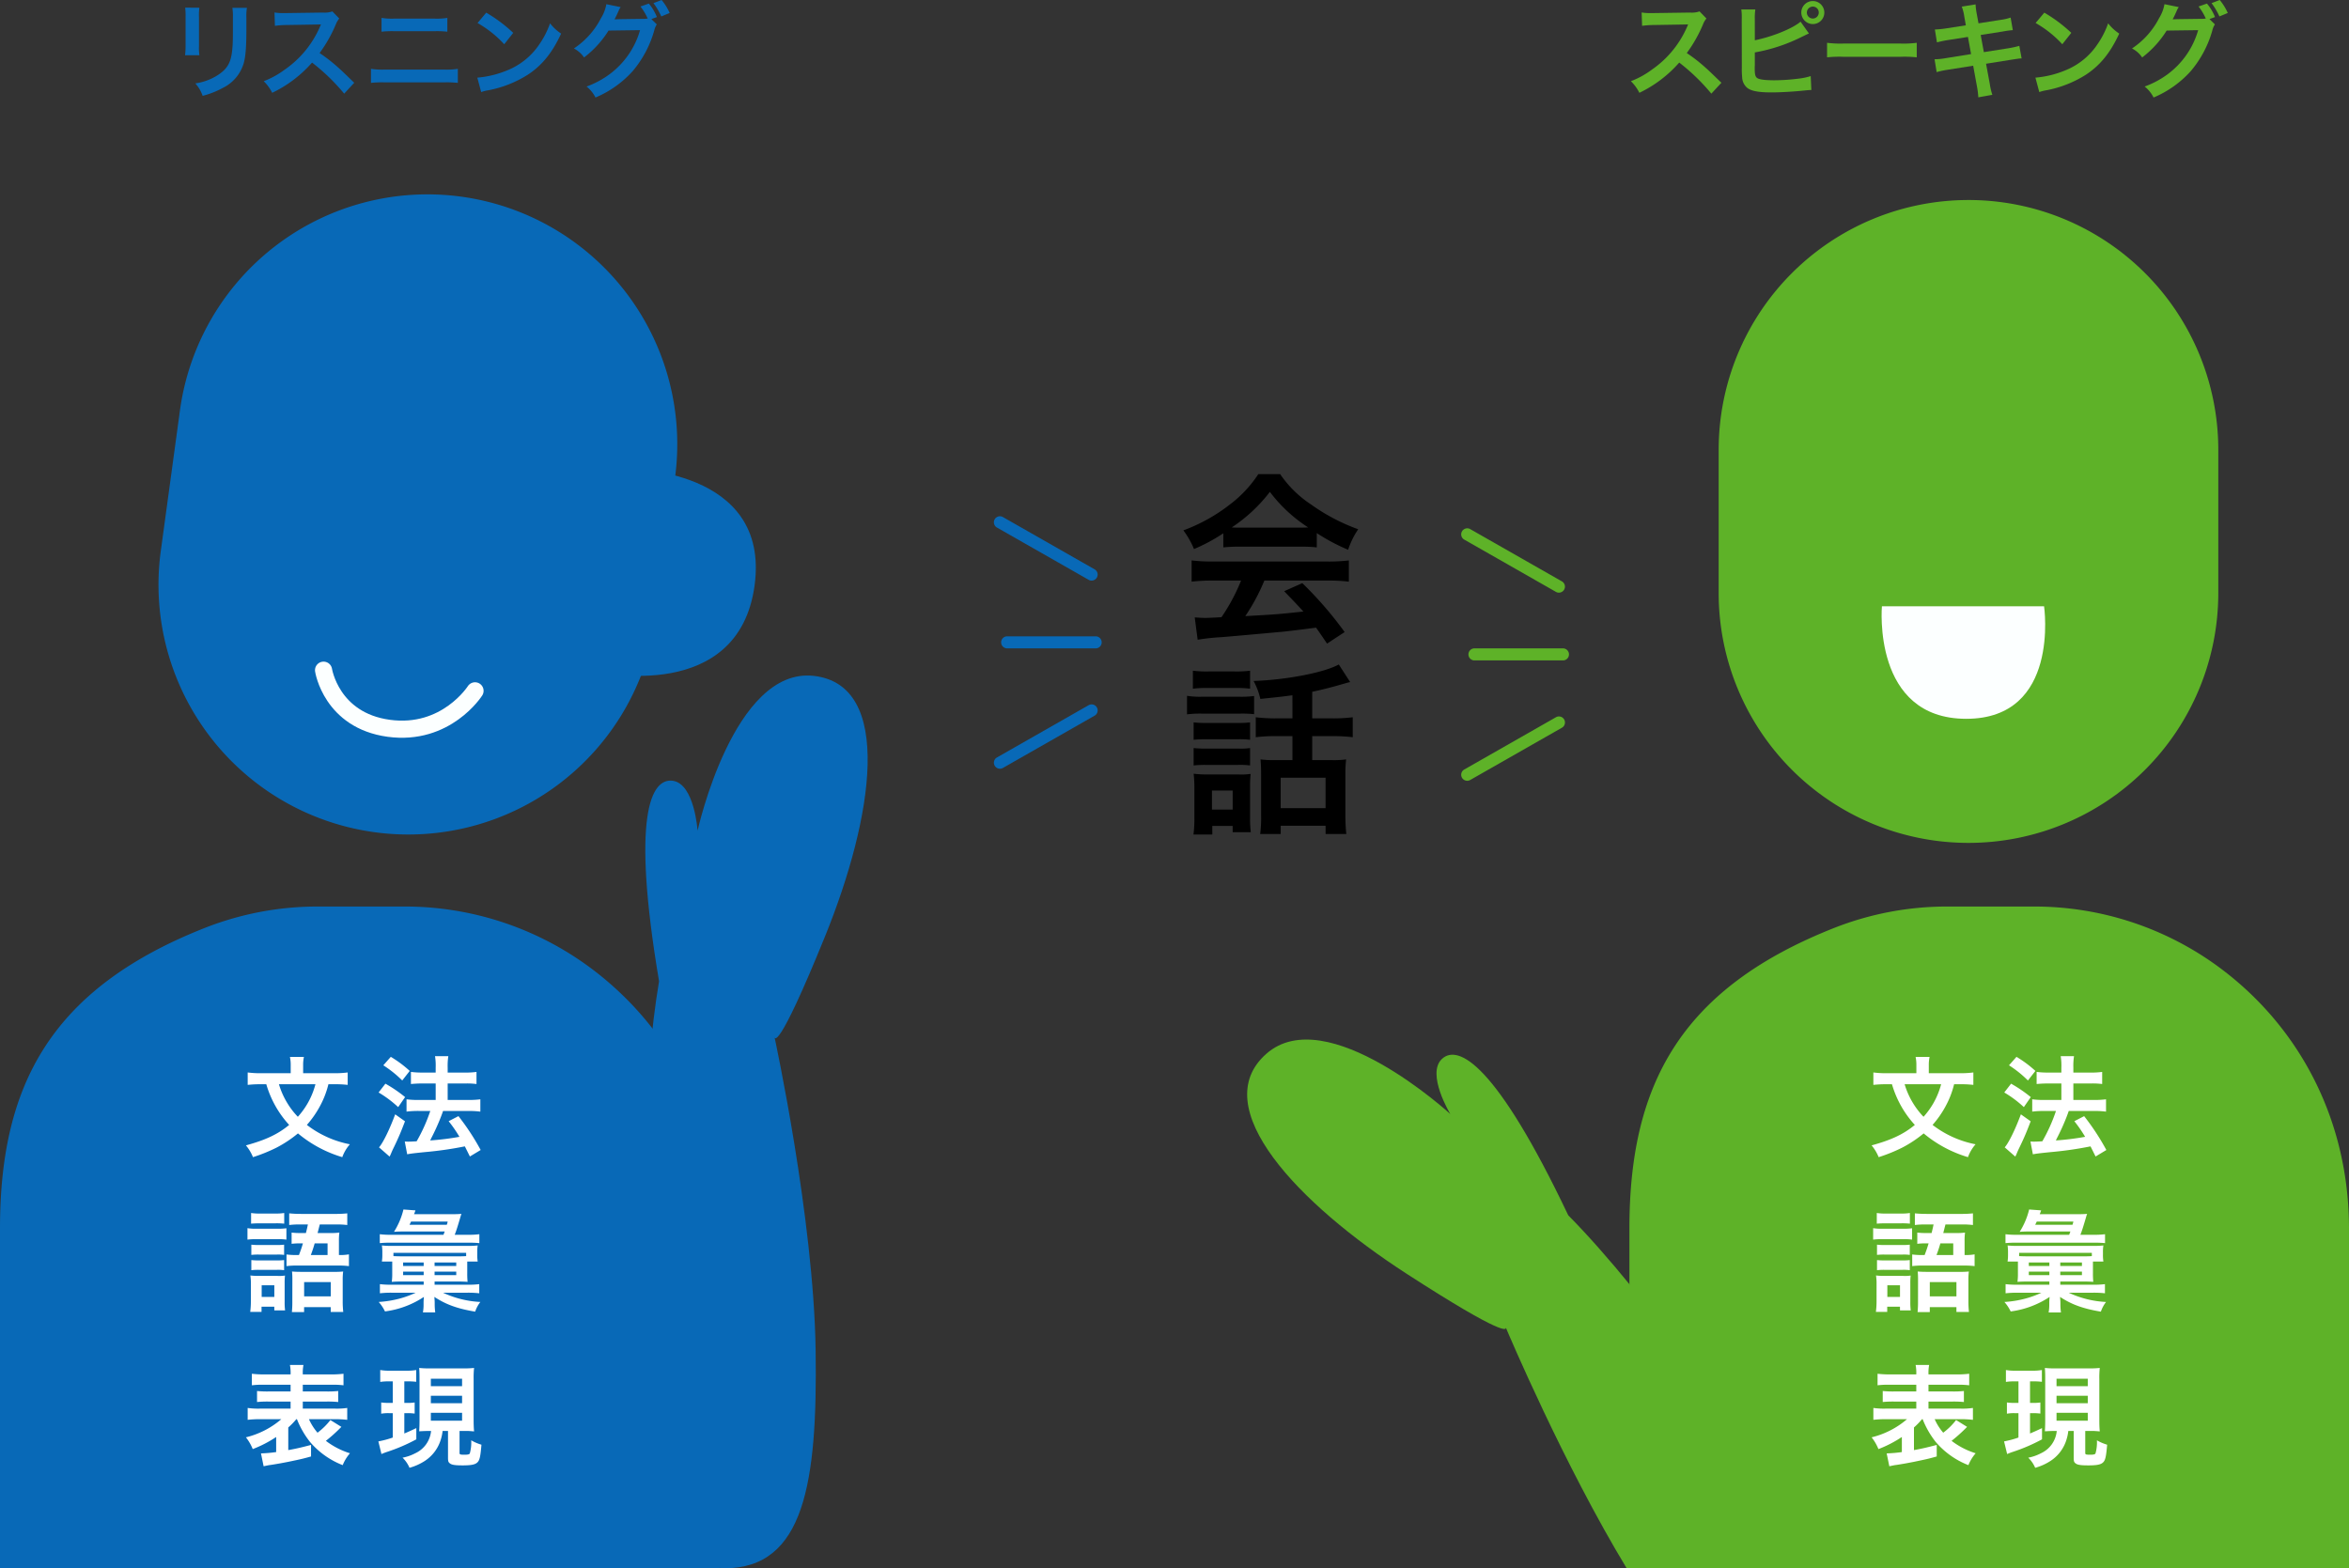 <svg id="グループ_4828" data-name="グループ 4828" xmlns="http://www.w3.org/2000/svg" xmlns:xlink="http://www.w3.org/1999/xlink" width="685.494" height="457.724" viewBox="0 0 685.494 457.724">
  <rect x="0" y="0" width="685.494" height="457.724" fill="#333333" stroke="none"/>
  <defs>
    <clipPath id="clip-path">
      <rect id="長方形_3746" data-name="長方形 3746" width="685.494" height="457.724" fill="none"/>
    </clipPath>
  </defs>
  <g id="グループ_4828-2" data-name="グループ 4828" clip-path="url(#clip-path)">
    <path id="パス_13856" data-name="パス 13856" d="M602.14,313.182a1.758,1.758,0,0,1-.874-3.288l26.756-15.254a1.761,1.761,0,0,1,2.569,2,1.738,1.738,0,0,1-.825,1.056l-26.759,15.255a1.738,1.738,0,0,1-.868.231" transform="translate(-173.961 -85.306)" fill="#5eb228"/>
    <path id="パス_13857" data-name="パス 13857" d="M605.108,269.951a1.759,1.759,0,0,1,0-3.518H630.93a1.759,1.759,0,1,1,0,3.518Z" transform="translate(-174.823 -77.2)" fill="#5eb228"/>
    <path id="パス_13858" data-name="パス 13858" d="M628.89,235.88a1.729,1.729,0,0,1-.865-.229l-26.761-15.257a1.753,1.753,0,0,1-.659-2.4,1.757,1.757,0,0,1,2.4-.66l26.757,15.255a1.759,1.759,0,0,1-.875,3.287" transform="translate(-173.961 -62.907)" fill="#5eb228"/>
    <path id="パス_13859" data-name="パス 13859" d="M410.138,308.228a1.758,1.758,0,0,1-.874-3.288l26.756-15.254a1.761,1.761,0,0,1,2.569,2,1.738,1.738,0,0,1-.825,1.056L411.006,308a1.738,1.738,0,0,1-.868.231" transform="translate(-118.328 -83.87)" fill="#0869b7"/>
    <path id="パス_13860" data-name="パス 13860" d="M413.106,265a1.759,1.759,0,0,1,0-3.518h25.822a1.759,1.759,0,1,1,0,3.518Z" transform="translate(-119.189 -75.765)" fill="#0869b7"/>
    <path id="パス_13861" data-name="パス 13861" d="M436.888,230.927a1.729,1.729,0,0,1-.865-.229l-26.761-15.257a1.753,1.753,0,0,1-.659-2.4,1.757,1.757,0,0,1,2.4-.66l26.757,15.255a1.759,1.759,0,0,1-.875,3.287" transform="translate(-118.328 -61.472)" fill="#0869b7"/>
    <path id="パス_13862" data-name="パス 13862" d="M497.876,212.094a50.328,50.328,0,0,1-8.558,4.6,24.851,24.851,0,0,0-3.1-5.455,49.933,49.933,0,0,0,13.424-7.434,35.231,35.231,0,0,0,8.45-8.985h6.365a32.494,32.494,0,0,0,9.039,8.878,56.553,56.553,0,0,0,13.745,7.22,23.84,23.84,0,0,0-2.942,5.99,57.023,57.023,0,0,1-9.145-4.867v4.171a40.617,40.617,0,0,0-4.814-.214H502.476a42.757,42.757,0,0,0-4.6.214Zm-2.941,13.8a50.006,50.006,0,0,0-6.312.321v-6.2a52.4,52.4,0,0,0,6.312.322h33.32a50.209,50.209,0,0,0,6.257-.322v6.2a49.636,49.636,0,0,0-6.257-.321h-18.4a58.133,58.133,0,0,1-5.562,10.375c9.466-.535,9.466-.535,16.954-1.337-1.711-1.871-2.62-2.835-5.615-5.937l5.295-2.353a109.463,109.463,0,0,1,12.355,14.28l-5.135,3.369c-1.764-2.621-2.3-3.369-3.208-4.654-4.439.588-7.649.963-9.627,1.177-5.295.482-15.884,1.445-18.024,1.6a63.664,63.664,0,0,0-6.9.749l-.855-6.525c1.444.107,2.353.161,3.1.161.374,0,1.979-.053,4.706-.214a55.312,55.312,0,0,0,5.723-10.7Zm25.35-15.457c.856,0,1.337,0,2.353-.053a43.561,43.561,0,0,1-11.178-10.376,45.643,45.643,0,0,1-11.124,10.376c.908.053,1.23.053,2.193.053Z" transform="translate(-140.883 -56.45)"/>
    <path id="パス_13863" data-name="パス 13863" d="M487.723,282.2a24.15,24.15,0,0,0,4.332.268h10.911a28.828,28.828,0,0,0,4.333-.215v5.3a34.268,34.268,0,0,0-4.065-.161H492.055a32.312,32.312,0,0,0-4.332.214Zm1.712-7.327a33.144,33.144,0,0,0,4.439.214h7.808a33.138,33.138,0,0,0,4.439-.214v5.242a33.931,33.931,0,0,0-4.439-.214h-7.808a34.454,34.454,0,0,0-4.439.214Zm5.669,47.814H489.6a35.684,35.684,0,0,0,.267-5.027v-8.5a34.846,34.846,0,0,0-.214-4.225,31.109,31.109,0,0,0,4.065.214H502.7a18.978,18.978,0,0,0,3.584-.161,33.917,33.917,0,0,0-.161,3.851v8.985a30.356,30.356,0,0,0,.214,4.171H501.04V320.17H495.1Zm-5.455-32.732a30.639,30.639,0,0,0,3.53.161H502.7a27.418,27.418,0,0,0,3.423-.161v5.081a22.247,22.247,0,0,0-3.423-.161h-9.519a30.639,30.639,0,0,0-3.53.161Zm0,7.487a30.613,30.613,0,0,0,3.53.161H502.7a19.784,19.784,0,0,0,3.423-.161v5.081a22.294,22.294,0,0,0-3.53-.161h-9.466a29.62,29.62,0,0,0-3.477.161ZM495,315.41h6.044v-5.562H495Zm23.479-33.373c-3.209.428-3.744.481-9.36,1.07a20.329,20.329,0,0,0-1.979-5.242c9.627-.321,20.645-2.46,24.869-4.814l3.316,5.135c-.7.16-.7.16-2.567.695-3.156.91-5.937,1.605-8.5,2.14v7.755h5.776a45.024,45.024,0,0,0,6.044-.321v5.83a46.843,46.843,0,0,0-5.991-.321h-5.829v7.006h5.883a26.862,26.862,0,0,0,4.011-.214,35.975,35.975,0,0,0-.214,4.654v11.5a53.289,53.289,0,0,0,.268,5.617h-6.044v-2.407h-13.1v2.407h-5.99a36.237,36.237,0,0,0,.267-5.456V305.035c0-1.872-.053-2.835-.16-4.279a28.581,28.581,0,0,0,3.9.214h5.4v-7.006h-4.654a45.993,45.993,0,0,0-6.043.321v-5.83a46.45,46.45,0,0,0,6.1.321h4.6Zm-3.423,32.945h13.1V306.1h-13.1Z" transform="translate(-141.32 -79.118)"/>
    <path id="パス_13864" data-name="パス 13864" d="M879.481,565.662H669.49v-99.15c0-41.506,14.518-69.9,59.839-87.776a89.721,89.721,0,0,1,32.97-6.217h25.2a90.767,90.767,0,0,1,54.234,17.846c23.528,17.458,37.747,44.775,37.747,76.148Z" transform="translate(-193.988 -107.939)" fill="#5eb228"/>
    <path id="パス_13865" data-name="パス 13865" d="M779.065,82.191h0a72.9,72.9,0,0,0-72.9,72.9v41.829a72.9,72.9,0,1,0,145.8,0V155.089a72.9,72.9,0,0,0-72.9-72.9" transform="translate(-204.615 -23.815)" fill="#5eb228"/>
    <path id="パス_13866" data-name="パス 13866" d="M773.2,249.126h47.321s4.82,32.849-22.712,32.849S773.2,249.126,773.2,249.126" transform="translate(-224.012 -72.185)" fill="#fcffff"/>
    <path id="パス_13867" data-name="パス 13867" d="M209.991,565.662H0v-99.15c0-41.506,14.518-69.9,59.839-87.776a89.721,89.721,0,0,1,32.97-6.217h25.2a90.767,90.767,0,0,1,54.234,17.846c23.528,17.458,37.747,44.775,37.747,76.148Z" transform="translate(0 -107.939)" fill="#0869b7"/>
    <path id="パス_13868" data-name="パス 13868" d="M153.43,80.534h0a72.9,72.9,0,0,0-82.072,62.39L65.711,184.37a72.9,72.9,0,0,0,144.463,19.682l5.646-41.446a72.9,72.9,0,0,0-62.39-82.072" transform="translate(-18.844 -23.139)" fill="#0869b7"/>
    <path id="パス_13869" data-name="パス 13869" d="M246.169,251.952l8.078-59.294s41.983-.432,37.283,34.067-45.361,25.227-45.361,25.227" transform="translate(-71.328 -55.823)" fill="#0869b7"/>
    <path id="パス_13870" data-name="パス 13870" d="M125.119,442.291a26.509,26.509,0,0,1-2.5,6.453,28.881,28.881,0,0,1-3.788,5.425,29.921,29.921,0,0,0,12.551,5.65,11.619,11.619,0,0,0-2.215,3.756,36.206,36.206,0,0,1-12.936-6.934,35.1,35.1,0,0,1-6.292,4.173,47.327,47.327,0,0,1-6.838,2.761,12.816,12.816,0,0,0-2.054-3.435c5.746-1.573,9.309-3.243,12.616-5.971a29.784,29.784,0,0,1-3.788-5.137,30.381,30.381,0,0,1-2.889-6.741h-1.509a35.222,35.222,0,0,0-3.916.192v-3.627a28.475,28.475,0,0,0,4.013.224h8.539V436.8a11.39,11.39,0,0,0-.224-2.472h4.077a11.279,11.279,0,0,0-.225,2.44v2.31h8.956a28.359,28.359,0,0,0,4.045-.224v3.627a33.234,33.234,0,0,0-3.916-.192Zm-14.445,0a23.4,23.4,0,0,0,2.44,5.49,22.928,22.928,0,0,0,3.082,4.012,23.2,23.2,0,0,0,2.921-4.044,22.833,22.833,0,0,0,2.215-5.458Z" transform="translate(-29.278 -125.849)" fill="#fff"/>
    <path id="パス_13871" data-name="パス 13871" d="M157.544,442.039a39.708,39.708,0,0,1,5.746,3.916l-2.022,2.922a33.045,33.045,0,0,0-5.714-4.27Zm5.714,10.978c-1.124,2.953-1.83,4.654-3.114,7.318-.577,1.188-.577,1.188-1,2.183a6.381,6.381,0,0,1-.385.8l-3.082-2.7c1.124-1.22,3.082-5.2,4.719-9.631Zm-4.141-18.812a33.76,33.76,0,0,1,5.521,4.109l-2.183,2.793a32.688,32.688,0,0,0-5.521-4.43Zm4.077,24.718c.513.032.77.032,1.092.032.514,0,1.283-.032,2.375-.1a48.606,48.606,0,0,0,3.98-8.859h-3.467a27.77,27.77,0,0,0-3.467.192V446.6a25.343,25.343,0,0,0,3.5.192h5.008v-4.815h-3.852c-1.251,0-2.343.065-3.37.161V438.6a23.211,23.211,0,0,0,3.4.192h3.82v-1.412a17.312,17.312,0,0,0-.192-3.371h3.884a18.6,18.6,0,0,0-.192,3.371V438.8h5.137a23.409,23.409,0,0,0,3.274-.192v3.531a22.019,22.019,0,0,0-3.242-.161h-5.168v4.815h6.164a25.593,25.593,0,0,0,3.371-.192v3.595a25.307,25.307,0,0,0-3.338-.192h-7.544c-.192.577-.192.577-.642,1.765a64.239,64.239,0,0,1-2.825,6.227l-.289.61a77.059,77.059,0,0,0,8.539-1.059A40.6,40.6,0,0,0,176,452.985l2.857-1.477a69.543,69.543,0,0,1,6.485,9.886l-3.146,1.894c-.738-1.477-.963-1.957-1.477-2.953a106.141,106.141,0,0,1-11.62,1.67c-3.5.353-4.173.45-5.2.641Z" transform="translate(-45.072 -125.757)" fill="#fff"/>
    <path id="パス_13872" data-name="パス 13872" d="M101.677,502.883a14.125,14.125,0,0,0,2.568.16h6.068a19.469,19.469,0,0,0,2.728-.128v3.306a16.306,16.306,0,0,0-2.568-.129h-6.227a19.128,19.128,0,0,0-2.568.129Zm1,16.34a15.312,15.312,0,0,0-.161-2.537,19.789,19.789,0,0,0,2.472.129h5.489a11.363,11.363,0,0,0,2.151-.1,19.066,19.066,0,0,0-.1,2.311v5.361a18.109,18.109,0,0,0,.129,2.5H109.51V525.8h-3.724v1.509H102.48a23.828,23.828,0,0,0,.192-3.114Zm.064-20.77a14.871,14.871,0,0,0,2.665.161h4.333a14.857,14.857,0,0,0,2.664-.161v3.114a21.206,21.206,0,0,0-2.664-.1H105.4c-1.156,0-1.862.032-2.665.1Zm.065,9.245a17.739,17.739,0,0,0,2.119.1h5.393a15.843,15.843,0,0,0,2.054-.1v2.985a12.89,12.89,0,0,0-2.054-.1h-5.393a17.936,17.936,0,0,0-2.119.1Zm0,4.494a17.567,17.567,0,0,0,2.119.1h5.393a15.691,15.691,0,0,0,2.054-.1v2.953a13.439,13.439,0,0,0-2.119-.1h-5.36a17.739,17.739,0,0,0-2.087.1Zm3.017,10.754h3.692v-3.4h-3.692Zm10.882-12.23c.577-1.541.738-1.99,1.156-3.4h-.8a19.783,19.783,0,0,0-2.5.129v-3.274a19.751,19.751,0,0,0,2.568.129h1.605c.321-1.284.321-1.284.578-2.5h-2.087a24.273,24.273,0,0,0-3.37.16v-3.4c1.091.1,2.15.161,3.595.161h9.791a31.689,31.689,0,0,0,3.563-.161v3.4a24.509,24.509,0,0,0-3.4-.16h-4.622c-.321,1.219-.514,2.054-.642,2.5h3.82a17.745,17.745,0,0,0,2.536-.129,16.967,16.967,0,0,0-.129,2.5v4.044a14.155,14.155,0,0,0,2.921-.192v3.434a23.166,23.166,0,0,0-3.146-.16H116.251a21.708,21.708,0,0,0-3.178.16v-3.4a20.55,20.55,0,0,0,3.178.161Zm-1.926,7.094c0-.962-.032-1.573-.1-2.279.8.065,1.445.1,2.729.1H127a23.051,23.051,0,0,0,2.6-.1,18.849,18.849,0,0,0-.129,2.569v6.066a26.957,26.957,0,0,0,.161,3.178h-3.659v-1.413h-7.769v1.445h-3.563a31.171,31.171,0,0,0,.129-3.242Zm3.435,4.976h7.769v-4.173h-7.769Zm6.838-12.07v-3.4H121.29a35.3,35.3,0,0,1-1.124,3.4Z" transform="translate(-29.461 -144.429)" fill="#fff"/>
    <path id="パス_13873" data-name="パス 13873" d="M162.468,518.033c-1.38,0-2.215.032-3.05.1a17.914,17.914,0,0,0,.129-2.472v-3.467H156.53a12.81,12.81,0,0,0,.129-2.054v-.611a13.163,13.163,0,0,0-.129-2.021,25.53,25.53,0,0,0,3.049.128H181.44a25.89,25.89,0,0,0,3.05-.128,11.814,11.814,0,0,0-.129,2.021v.611a11.521,11.521,0,0,0,.129,2.054h-3.05v3.4a23.484,23.484,0,0,0,.1,2.537c-.835-.065-1.7-.1-3.018-.1h-6.612v.93h9.309a26.143,26.143,0,0,0,3.724-.16v2.664a28.6,28.6,0,0,0-3.724-.161h-6.838A29.054,29.054,0,0,0,185.26,524a9.455,9.455,0,0,0-1.509,2.825c-5.2-.867-8.539-2.087-11.91-4.3.065.771.1,1.252.1,1.733v.579a17.632,17.632,0,0,0,.161,2.215h-3.6a12.093,12.093,0,0,0,.192-2.215v-.579c0-.449.032-1.156.1-1.733a26.786,26.786,0,0,1-11.364,4.237A11.8,11.8,0,0,0,155.6,524a31.171,31.171,0,0,0,6.259-1.027,27.719,27.719,0,0,0,4.526-1.669h-6.741a28.056,28.056,0,0,0-3.692.161V518.8a25.9,25.9,0,0,0,3.692.16h9.084v-.93Zm.963-14.606c-1.637,0-2.472.032-3.37.1a21.654,21.654,0,0,0,2.76-6.517l3.5.257a10.705,10.705,0,0,1-.418,1.124h10.369c1.8,0,2.664-.033,3.467-.1-.161.45-.161.45-.45,1.445-.61,2.087-1.059,3.531-1.509,4.654h3.692a24.9,24.9,0,0,0,3.5-.161v2.6a32.1,32.1,0,0,0-3.5-.128H159.419a31.351,31.351,0,0,0-3.5.128v-2.6a24.62,24.62,0,0,0,3.5.161h15.088c.129-.353.129-.353.353-.963Zm-3.531,7.191c.738.032,1.38.064,2.568.064h16.05c1.252,0,1.638,0,2.6-.064v-.963H159.9Zm2.825,2.889h6V512.48h-6Zm0,2.665h6v-1.027h-6Zm12.744-14.7a5.928,5.928,0,0,0,.256-.931H165.037c-.161.353-.224.482-.45.931Zm-3.563,12.037h6.324V512.48h-6.324Zm0,2.665h6.324v-1.027h-6.324Z" transform="translate(-45.085 -144.01)" fill="#fff"/>
    <path id="パス_13874" data-name="パス 13874" d="M115.746,576.729a19.58,19.58,0,0,1-2.343,2.408v6.612c2.472-.45,3.82-.771,6.644-1.509v3.37c-2.407.675-3.146.835-6.709,1.573-2.183.418-2.311.45-4.077.739-.77.129-.77.129-1.509.225-.642.128-1.252.256-1.541.32l-.771-3.755a40.85,40.85,0,0,0,4.43-.386v-4.4a34.688,34.688,0,0,1-6.838,3.531,13.661,13.661,0,0,0-1.99-3.435,24.837,24.837,0,0,0,10.337-5.3h-6.068a31.843,31.843,0,0,0-3.756.192v-3.467a21.524,21.524,0,0,0,3.724.193h8.8v-2.054h-6.26a31.116,31.116,0,0,0-3.531.128v-3.21a30.549,30.549,0,0,0,3.531.128h6.26v-1.957h-7.7a24.659,24.659,0,0,0-3.6.161v-3.371a28.467,28.467,0,0,0,3.756.192h7.544a12.307,12.307,0,0,0-.193-2.761h3.949a12.144,12.144,0,0,0-.192,2.761H125.7a28.222,28.222,0,0,0,3.82-.192v3.371a24.93,24.93,0,0,0-3.6-.161H117.64v1.957h6.773a30.137,30.137,0,0,0,3.563-.128v3.21a31.416,31.416,0,0,0-3.563-.128H117.64v2.054h9.277a20.87,20.87,0,0,0,3.691-.193v3.467a31.071,31.071,0,0,0-3.691-.192h-7.48a16.108,16.108,0,0,0,2.5,3.949,19.51,19.51,0,0,0,3.756-3.693l3.21,1.991-.739.738a44.054,44.054,0,0,1-3.788,3.339,22.435,22.435,0,0,0,7.03,3.627,12.143,12.143,0,0,0-2.119,3.467,23.9,23.9,0,0,1-9.566-6.806,26.094,26.094,0,0,1-3.788-6.613Z" transform="translate(-29.278 -162.524)" fill="#fff"/>
    <path id="パス_13875" data-name="パス 13875" d="M158.706,566.04a16.631,16.631,0,0,0-2.7.161v-3.467a14.884,14.884,0,0,0,2.889.192h4.751a14.92,14.92,0,0,0,2.857-.192v3.435a20.953,20.953,0,0,0-2.632-.129h-.835v6.292H164a12.476,12.476,0,0,0,2.054-.128v3.242a14.77,14.77,0,0,0-2.054-.128h-.963v5.938c1.059-.45,1.669-.707,3.5-1.573v3.275a51.2,51.2,0,0,1-8.507,3.659,17.2,17.2,0,0,0-1.669.641l-.9-3.691a29.385,29.385,0,0,0,4.2-1.124v-7.126h-1.188a11.271,11.271,0,0,0-2.183.16V572.2a15.125,15.125,0,0,0,2.247.128h1.124V566.04Zm11.685,14.478c-1.156,0-1.7.032-3.018.1.065-1.059.1-1.958.1-3.242V565.366c0-1.733-.032-2.311-.1-3.242a24.259,24.259,0,0,0,3.114.128h9.823a25.307,25.307,0,0,0,3.081-.128,27.3,27.3,0,0,0-.128,3.242v11.814c0,1.412.032,2.376.128,3.467-.674-.064-1.541-.129-1.894-.129h-2.343v6.388c0,.482.161.546,1.509.546.867,0,1.316-.1,1.477-.353a11.9,11.9,0,0,0,.417-3.852,13.715,13.715,0,0,0,2.986,1.283c-.289,3.467-.514,4.5-1.156,5.136-.673.674-1.83.9-4.333.9-2.311,0-3.242-.16-3.788-.641-.418-.353-.482-.61-.482-1.8v-7.608H174.21a13.552,13.552,0,0,1-.835,3.4,11.316,11.316,0,0,1-4.333,5.329,16.031,16.031,0,0,1-4.494,2.022,9.141,9.141,0,0,0-2.023-2.953,13.285,13.285,0,0,0,3.692-1.284,7.973,7.973,0,0,0,4.623-6.517Zm.385-13.065h9.117V565.27h-9.117Zm0,4.975h9.117v-2.183h-9.117Zm0,5.1h9.117v-2.311h-9.117Z" transform="translate(-45.046 -162.878)" fill="#fff"/>
    <path id="パス_13876" data-name="パス 13876" d="M132.944,275.4s2.234,14.67,19.023,16.957,25.178-10.935,25.178-10.935" transform="translate(-38.521 -79.797)" fill="none" stroke="#fcffff" stroke-linecap="round" stroke-linejoin="round" stroke-width="5"/>
    <path id="パス_13877" data-name="パス 13877" d="M280.239,322.889s10.517-47.834,33.91-45.194,17.409,41.265,3.264,76.082S302.7,383.154,302.7,383.154s11.449,52.77,11.993,91.4-3.264,63.607-26.657,63.607S259.747,421.236,269,366.834c-8.16-48.417-2.36-59.384,3.988-58.525s7.255,14.581,7.255,14.581" transform="translate(-76.67 -80.433)" fill="#0869b7"/>
    <path id="パス_13878" data-name="パス 13878" d="M558.978,495.548c29.064,18.794,29.109,16.223,28.935,15.7.76,1.8,16.857,39.847,35.271,70.253q10.408.015,20.814-.054,17.325-.139,34.647-.436c-17.84-34.911-49.466-79.2-72.518-102.539-21.088-44.341-32.129-50-36.837-45.652s2.42,16.1,2.42,16.1-36.053-33.149-53.7-17.569,9.409,43.787,40.967,64.194" transform="translate(-148.478 -123.78)" fill="#5eb228"/>
    <path id="パス_13879" data-name="パス 13879" d="M793.078,442.291a26.51,26.51,0,0,1-2.5,6.453,28.877,28.877,0,0,1-3.788,5.425,29.92,29.92,0,0,0,12.551,5.65,11.62,11.62,0,0,0-2.215,3.756,36.207,36.207,0,0,1-12.936-6.934,35.1,35.1,0,0,1-6.292,4.173,47.328,47.328,0,0,1-6.838,2.761A12.815,12.815,0,0,0,769,460.14c5.746-1.573,9.309-3.243,12.616-5.971a29.781,29.781,0,0,1-3.788-5.137,30.38,30.38,0,0,1-2.889-6.741h-1.509a35.222,35.222,0,0,0-3.916.192v-3.627a28.474,28.474,0,0,0,4.013.224h8.539V436.8a11.389,11.389,0,0,0-.224-2.472h4.077a11.278,11.278,0,0,0-.225,2.44v2.31h8.956a28.36,28.36,0,0,0,4.045-.224v3.627a33.234,33.234,0,0,0-3.916-.192Zm-14.445,0a23.4,23.4,0,0,0,2.44,5.49,22.929,22.929,0,0,0,3.082,4.012,23.2,23.2,0,0,0,2.921-4.044,22.834,22.834,0,0,0,2.215-5.458Z" transform="translate(-222.822 -125.849)" fill="#fff"/>
    <path id="パス_13880" data-name="パス 13880" d="M825.5,442.039a39.707,39.707,0,0,1,5.746,3.916l-2.022,2.922a33.041,33.041,0,0,0-5.714-4.27Zm5.714,10.978c-1.124,2.953-1.83,4.654-3.114,7.318-.577,1.188-.577,1.188-.995,2.183a6.384,6.384,0,0,1-.385.8l-3.082-2.7c1.124-1.22,3.082-5.2,4.719-9.631Zm-4.141-18.812a33.763,33.763,0,0,1,5.521,4.109l-2.183,2.793a32.684,32.684,0,0,0-5.521-4.43Zm4.077,24.718c.514.032.77.032,1.092.032.514,0,1.283-.032,2.375-.1A48.614,48.614,0,0,0,838.6,450h-3.467a27.769,27.769,0,0,0-3.467.192V446.6a25.343,25.343,0,0,0,3.5.192h5.008v-4.815h-3.852c-1.251,0-2.343.065-3.37.161V438.6a23.21,23.21,0,0,0,3.4.192h3.82v-1.412a17.311,17.311,0,0,0-.193-3.371h3.884a18.6,18.6,0,0,0-.193,3.371V438.8h5.136a23.411,23.411,0,0,0,3.274-.192v3.531a22.019,22.019,0,0,0-3.242-.161h-5.168v4.815h6.164a25.594,25.594,0,0,0,3.371-.192v3.595a25.309,25.309,0,0,0-3.338-.192h-7.544c-.193.577-.193.577-.642,1.765a64.263,64.263,0,0,1-2.825,6.227l-.289.61a77.063,77.063,0,0,0,8.539-1.059,40.609,40.609,0,0,0-3.146-4.558l2.857-1.477a69.535,69.535,0,0,1,6.485,9.886l-3.146,1.894c-.738-1.477-.963-1.957-1.477-2.953a106.14,106.14,0,0,1-11.62,1.67c-3.5.353-4.173.45-5.2.641Z" transform="translate(-238.616 -125.757)" fill="#fff"/>
    <path id="パス_13881" data-name="パス 13881" d="M769.636,502.883a14.125,14.125,0,0,0,2.568.16h6.068a19.471,19.471,0,0,0,2.728-.128v3.306a16.307,16.307,0,0,0-2.568-.129H772.2a19.127,19.127,0,0,0-2.568.129Zm.995,16.34a15.3,15.3,0,0,0-.161-2.537,19.79,19.79,0,0,0,2.472.129h5.489a11.363,11.363,0,0,0,2.151-.1,19.079,19.079,0,0,0-.1,2.311v5.361a18.116,18.116,0,0,0,.129,2.5h-3.146V525.8h-3.724v1.509h-3.306a23.832,23.832,0,0,0,.192-3.114Zm.064-20.77a14.871,14.871,0,0,0,2.665.161h4.333a14.857,14.857,0,0,0,2.664-.161v3.114a21.207,21.207,0,0,0-2.664-.1H773.36c-1.156,0-1.862.032-2.665.1Zm.065,9.245a17.738,17.738,0,0,0,2.119.1h5.393a15.844,15.844,0,0,0,2.054-.1v2.985a12.891,12.891,0,0,0-2.054-.1h-5.393a17.935,17.935,0,0,0-2.119.1Zm0,4.494a17.566,17.566,0,0,0,2.119.1h5.393a15.692,15.692,0,0,0,2.054-.1v2.953a13.44,13.44,0,0,0-2.119-.1h-5.36a17.739,17.739,0,0,0-2.087.1Zm3.017,10.754h3.692v-3.4h-3.692Zm10.882-12.23c.577-1.541.738-1.99,1.156-3.4h-.8a19.781,19.781,0,0,0-2.5.129v-3.274a19.75,19.75,0,0,0,2.568.129h1.605c.321-1.284.321-1.284.578-2.5h-2.087a24.273,24.273,0,0,0-3.37.16v-3.4c1.091.1,2.15.161,3.595.161h9.791a31.688,31.688,0,0,0,3.563-.161v3.4a24.509,24.509,0,0,0-3.4-.16h-4.622c-.321,1.219-.514,2.054-.642,2.5h3.82a17.744,17.744,0,0,0,2.536-.129,16.973,16.973,0,0,0-.129,2.5v4.044a14.156,14.156,0,0,0,2.921-.192v3.434a23.167,23.167,0,0,0-3.146-.16H784.21a21.709,21.709,0,0,0-3.178.16v-3.4a20.552,20.552,0,0,0,3.178.161Zm-1.926,7.094c0-.962-.032-1.573-.1-2.279.8.065,1.445.1,2.729.1h9.6a23.053,23.053,0,0,0,2.6-.1,18.834,18.834,0,0,0-.129,2.569v6.066a26.943,26.943,0,0,0,.161,3.178h-3.659v-1.413h-7.769v1.445H782.6a31.183,31.183,0,0,0,.129-3.242Zm3.435,4.976h7.769v-4.173h-7.769Zm6.838-12.07v-3.4h-3.756a35.314,35.314,0,0,1-1.124,3.4Z" transform="translate(-223.005 -144.429)" fill="#fff"/>
    <path id="パス_13882" data-name="パス 13882" d="M830.427,518.033c-1.38,0-2.215.032-3.05.1a17.912,17.912,0,0,0,.129-2.472v-3.467h-3.017a12.808,12.808,0,0,0,.129-2.054v-.611a13.161,13.161,0,0,0-.129-2.021,25.53,25.53,0,0,0,3.049.128H849.4a25.89,25.89,0,0,0,3.05-.128,11.812,11.812,0,0,0-.129,2.021v.611a11.52,11.52,0,0,0,.129,2.054H849.4v3.4a23.47,23.47,0,0,0,.1,2.537c-.835-.065-1.7-.1-3.018-.1h-6.612v.93h9.309a26.143,26.143,0,0,0,3.724-.16v2.664a28.6,28.6,0,0,0-3.724-.161h-6.838a29.054,29.054,0,0,0,10.882,2.7,9.456,9.456,0,0,0-1.509,2.825c-5.2-.867-8.539-2.087-11.91-4.3.065.771.1,1.252.1,1.733v.579a17.632,17.632,0,0,0,.161,2.215h-3.6a12.1,12.1,0,0,0,.192-2.215v-.579c0-.449.032-1.156.1-1.733a26.785,26.785,0,0,1-11.364,4.237,11.8,11.8,0,0,0-1.83-2.761,31.171,31.171,0,0,0,6.259-1.027,27.72,27.72,0,0,0,4.526-1.669H827.6a28.057,28.057,0,0,0-3.692.161V518.8a25.9,25.9,0,0,0,3.692.16h9.084v-.93Zm.963-14.606c-1.637,0-2.472.032-3.37.1a21.653,21.653,0,0,0,2.76-6.517l3.5.257a10.7,10.7,0,0,1-.418,1.124h10.369c1.8,0,2.664-.033,3.467-.1-.161.45-.161.45-.45,1.445-.61,2.087-1.059,3.531-1.509,4.654h3.692a24.9,24.9,0,0,0,3.5-.161v2.6a32.1,32.1,0,0,0-3.5-.128H827.378a31.351,31.351,0,0,0-3.5.128v-2.6a24.619,24.619,0,0,0,3.5.161h15.088c.129-.353.129-.353.353-.963Zm-3.531,7.191c.738.032,1.38.064,2.568.064h16.05c1.252,0,1.638,0,2.6-.064v-.963H827.86Zm2.825,2.889h6V512.48h-6Zm0,2.665h6v-1.027h-6Zm12.744-14.7a5.933,5.933,0,0,0,.256-.931H833c-.161.353-.224.482-.45.931Zm-3.563,12.037h6.324V512.48h-6.324Zm0,2.665h6.324v-1.027h-6.324Z" transform="translate(-238.629 -144.01)" fill="#fff"/>
    <path id="パス_13883" data-name="パス 13883" d="M783.705,576.729a19.581,19.581,0,0,1-2.343,2.408v6.612c2.472-.45,3.82-.771,6.644-1.509v3.37c-2.407.675-3.146.835-6.709,1.573-2.183.418-2.311.45-4.077.739-.77.129-.77.129-1.509.225-.642.128-1.252.256-1.54.32l-.771-3.755a40.851,40.851,0,0,0,4.43-.386v-4.4a34.688,34.688,0,0,1-6.838,3.531,13.658,13.658,0,0,0-1.99-3.435,24.837,24.837,0,0,0,10.337-5.3h-6.068a31.842,31.842,0,0,0-3.756.192v-3.467a21.523,21.523,0,0,0,3.724.193h8.8v-2.054h-6.26a31.117,31.117,0,0,0-3.531.128v-3.21a30.548,30.548,0,0,0,3.531.128h6.26v-1.957h-7.7a24.66,24.66,0,0,0-3.6.161v-3.371a28.468,28.468,0,0,0,3.756.192h7.544a12.306,12.306,0,0,0-.193-2.761h3.949a12.144,12.144,0,0,0-.192,2.761h8.057a28.222,28.222,0,0,0,3.82-.192v3.371a24.931,24.931,0,0,0-3.6-.161H785.6v1.957h6.773a30.138,30.138,0,0,0,3.563-.128v3.21a31.417,31.417,0,0,0-3.563-.128H785.6v2.054h9.277a20.87,20.87,0,0,0,3.691-.193v3.467a31.071,31.071,0,0,0-3.691-.192H787.4a16.107,16.107,0,0,0,2.5,3.949,19.509,19.509,0,0,0,3.756-3.693l3.21,1.991-.739.738a44.042,44.042,0,0,1-3.788,3.339,22.435,22.435,0,0,0,7.03,3.627,12.142,12.142,0,0,0-2.119,3.467,23.9,23.9,0,0,1-9.566-6.806,26.093,26.093,0,0,1-3.788-6.613Z" transform="translate(-222.822 -162.524)" fill="#fff"/>
    <path id="パス_13884" data-name="パス 13884" d="M826.665,566.04a16.631,16.631,0,0,0-2.7.161v-3.467a14.884,14.884,0,0,0,2.889.192h4.751a14.92,14.92,0,0,0,2.857-.192v3.435a20.952,20.952,0,0,0-2.632-.129H831v6.292h.963a12.475,12.475,0,0,0,2.054-.128v3.242a14.769,14.769,0,0,0-2.054-.128H831v5.938c1.059-.45,1.669-.707,3.5-1.573v3.275a51.2,51.2,0,0,1-8.507,3.659,17.2,17.2,0,0,0-1.669.641l-.9-3.691a29.385,29.385,0,0,0,4.2-1.124v-7.126H826.44a11.271,11.271,0,0,0-2.183.16V572.2a15.126,15.126,0,0,0,2.247.128h1.124V566.04Zm11.685,14.478c-1.156,0-1.7.032-3.018.1.065-1.059.1-1.958.1-3.242V565.366c0-1.733-.032-2.311-.1-3.242a24.258,24.258,0,0,0,3.114.128h9.823a25.308,25.308,0,0,0,3.081-.128,27.3,27.3,0,0,0-.128,3.242v11.814c0,1.412.032,2.376.128,3.467-.674-.064-1.541-.129-1.893-.129h-2.343v6.388c0,.482.161.546,1.509.546.867,0,1.316-.1,1.477-.353a11.9,11.9,0,0,0,.417-3.852,13.716,13.716,0,0,0,2.986,1.283c-.289,3.467-.513,4.5-1.156,5.136-.673.674-1.83.9-4.333.9-2.311,0-3.242-.16-3.788-.641-.418-.353-.482-.61-.482-1.8v-7.608h-1.573a13.556,13.556,0,0,1-.834,3.4A11.317,11.317,0,0,1,837,589.249a16.031,16.031,0,0,1-4.494,2.022,9.141,9.141,0,0,0-2.023-2.953,13.285,13.285,0,0,0,3.692-1.284,7.973,7.973,0,0,0,4.623-6.517Zm.385-13.065h9.117V565.27h-9.117Zm0,4.975h9.117v-2.183h-9.117Zm0,5.1h9.117v-2.311h-9.117Z" transform="translate(-238.59 -162.878)" fill="#fff"/>
    <path id="パス_13885" data-name="パス 13885" d="M80.221,3.17A15.528,15.528,0,0,0,80.1,5.918v8.429a14.742,14.742,0,0,0,.122,2.688H76.037a22.026,22.026,0,0,0,.153-2.749v-8.4a19.289,19.289,0,0,0-.122-2.749ZM94.086,3.2a14.492,14.492,0,0,0-.153,2.84v4.124c-.031,4.764-.244,7.329-.794,9.253a11.7,11.7,0,0,1-6.016,7.116,25.825,25.825,0,0,1-5.955,2.352A10.456,10.456,0,0,0,79.03,25.25a16.455,16.455,0,0,0,6.6-2.444c2.871-1.893,3.879-3.756,4.215-7.787.122-1.313.153-2.657.153-5.1V6.1a16.088,16.088,0,0,0-.153-2.9Z" transform="translate(-22.032 -0.91)" fill="#0869b7"/>
    <path id="パス_13886" data-name="パス 13886" d="M131.837,28.692a58.708,58.708,0,0,0-9.376-9.071,36.294,36.294,0,0,1-11.636,8.826,12.249,12.249,0,0,0-2.473-3.39,25.186,25.186,0,0,0,6.107-3.359,29.428,29.428,0,0,0,10.262-12.43l.336-.794c-.489.031-.489.031-10.108.184a24.07,24.07,0,0,0-3.33.244L111.5,4.993a13.369,13.369,0,0,0,2.688.183h.734l10.75-.153a6.6,6.6,0,0,0,2.718-.337L130.4,6.764a5.858,5.858,0,0,0-.977,1.648,40.46,40.46,0,0,1-4.764,8.429,47.464,47.464,0,0,1,5.649,4.428c.764.672.764.672,4.459,4.245Z" transform="translate(-31.395 -1.358)" fill="#0869b7"/>
    <path id="パス_13887" data-name="パス 13887" d="M152.425,22.226a21.32,21.32,0,0,0,3.909.214h17.531a21.32,21.32,0,0,0,3.909-.214v4.092a30.268,30.268,0,0,0-3.848-.153H156.273a30.261,30.261,0,0,0-3.848.153ZM155.51,7.353a18.917,18.917,0,0,0,3.6.214h12a18.917,18.917,0,0,0,3.6-.214v4.032a26.19,26.19,0,0,0-3.573-.153H159.083a26.19,26.19,0,0,0-3.573.153Z" transform="translate(-44.166 -2.131)" fill="#0869b7"/>
    <path id="パス_13888" data-name="パス 13888" d="M196.119,24.169a29.119,29.119,0,0,0,9.039-2.259,20.406,20.406,0,0,0,9.071-7.483,25.47,25.47,0,0,0,3.114-6.107,13.2,13.2,0,0,0,3.238,2.993c-2.6,5.589-5.5,9.193-9.681,11.971a32.988,32.988,0,0,1-11.636,4.581,10.748,10.748,0,0,0-2.015.52Zm2.6-18.965a43.254,43.254,0,0,1,7.879,5.894l-2.626,3.328a32.075,32.075,0,0,0-7.787-6.2Z" transform="translate(-56.826 -1.508)" fill="#0869b7"/>
    <path id="パス_13889" data-name="パス 13889" d="M260,7.117a5.428,5.428,0,0,0-.764,1.832,31.673,31.673,0,0,1-6.26,11.788A30.415,30.415,0,0,1,242.1,28.464a9.406,9.406,0,0,0-2.6-3.206,26.489,26.489,0,0,0,6.688-3.574A24.3,24.3,0,0,0,255.11,8.8l-9.193.122a29.523,29.523,0,0,1-7.146,7.848,8.119,8.119,0,0,0-2.962-2.626,23.482,23.482,0,0,0,7.909-8.857,11.5,11.5,0,0,0,1.558-4.061l4.183.855a4.284,4.284,0,0,0-.611,1.1c-.549,1.222-.763,1.68-1.191,2.474.336-.031.825-.031,1.467-.061l6.688-.092a8.4,8.4,0,0,0,1.527-.092,16.741,16.741,0,0,0-2.107-3.512l2.443-.855a14.328,14.328,0,0,1,2.352,3.94l-1.619.58ZM261.31,4.8A19.646,19.646,0,0,0,259.019.917L261.4,0a15.93,15.93,0,0,1,2.352,3.787Z" transform="translate(-68.327 0)" fill="#0869b7"/>
    <path id="パス_13890" data-name="パス 13890" d="M693.571,28.691A58.7,58.7,0,0,0,684.2,19.62a36.3,36.3,0,0,1-11.636,8.826,12.252,12.252,0,0,0-2.474-3.39,25.19,25.19,0,0,0,6.108-3.359,29.432,29.432,0,0,0,10.261-12.43l.336-.794c-.488.031-.488.031-10.108.184a24.068,24.068,0,0,0-3.329.244l-.122-3.909a13.357,13.357,0,0,0,2.687.183h.734l10.75-.153a6.6,6.6,0,0,0,2.719-.337l2.015,2.077a5.854,5.854,0,0,0-.977,1.648,40.458,40.458,0,0,1-4.764,8.429,47.528,47.528,0,0,1,5.65,4.428c.763.672.763.672,4.458,4.245Z" transform="translate(-194.16 -1.358)" fill="#5eb228"/>
    <path id="パス_13891" data-name="パス 13891" d="M719.412,11.883c5.1-1.038,11.024-3.421,13.346-5.436L735.2,9.9c-.366.152-.366.152-2.137,1.008a49.836,49.836,0,0,1-13.652,4.52v3.94a.237.237,0,0,1-.031.092v.4c0,1.8.122,2.474.55,2.9.519.55,2.26.794,5.222.794a57.709,57.709,0,0,0,7.085-.488,18.147,18.147,0,0,0,3.482-.733l.183,4.061c-.612,0-.825.031-3.023.244-2.444.244-6.261.459-8.551.459-3.818,0-5.925-.4-7.116-1.314a4.222,4.222,0,0,1-1.5-3.115,23,23,0,0,1-.092-2.81l-.031-14.17a16.524,16.524,0,0,0-.122-2.81h4.092a17,17,0,0,0-.153,2.84Zm20.279-8.093a3.35,3.35,0,0,1-3.359,3.359,3.389,3.389,0,0,1-3.359-3.359,3.359,3.359,0,0,1,6.719,0m-5.1,0a1.74,1.74,0,1,0,3.481,0,1.721,1.721,0,0,0-1.74-1.741,1.76,1.76,0,0,0-1.741,1.741" transform="translate(-207.311 -0.125)" fill="#5eb228"/>
    <path id="パス_13892" data-name="パス 13892" d="M750.7,17.586a30,30,0,0,0,4.948.214h16.278a29.993,29.993,0,0,0,4.948-.214v4.245a33.533,33.533,0,0,0-4.978-.153H755.68a33.525,33.525,0,0,0-4.978.153Z" transform="translate(-217.519 -5.096)" fill="#5eb228"/>
    <path id="パス_13893" data-name="パス 13893" d="M803.536,5.317a13.255,13.255,0,0,0-.733-2.871l4.031-.641a21.005,21.005,0,0,0,.366,2.871l.489,2.657,6.444-1.009a15.7,15.7,0,0,0,2.932-.671l.641,3.665a26.03,26.03,0,0,0-2.932.4l-6.443,1.009.916,5.009,7.177-1.131a27.015,27.015,0,0,0,3.176-.7l.672,3.664a7.383,7.383,0,0,0-1.4.153,2.424,2.424,0,0,0-.489.061l-1.221.183-7.269,1.161,1.1,5.924a17.372,17.372,0,0,0,.733,3.146l-4.092.733a22.99,22.99,0,0,0-.4-3.206l-1.1-6.016-7.543,1.191a24.127,24.127,0,0,0-3.116.672l-.61-3.756A18.737,18.737,0,0,0,798.1,17.5l7.421-1.191-.916-5.007-5.681.886a32.567,32.567,0,0,0-3.359.7l-.611-3.756a28.2,28.2,0,0,0,3.359-.335l5.681-.886Z" transform="translate(-230.315 -0.523)" fill="#5eb228"/>
    <path id="パス_13894" data-name="パス 13894" d="M836.307,24.168a29.12,29.12,0,0,0,9.039-2.259,20.406,20.406,0,0,0,9.071-7.483,25.469,25.469,0,0,0,3.114-6.107,13.186,13.186,0,0,0,3.238,2.993c-2.6,5.589-5.5,9.192-9.681,11.971a32.987,32.987,0,0,1-11.636,4.581,10.749,10.749,0,0,0-2.015.52ZM838.9,5.2a43.252,43.252,0,0,1,7.879,5.894l-2.626,3.328a32.075,32.075,0,0,0-7.787-6.2Z" transform="translate(-242.323 -1.508)" fill="#5eb228"/>
    <path id="パス_13895" data-name="パス 13895" d="M900.183,7.115a5.438,5.438,0,0,0-.764,1.833,31.664,31.664,0,0,1-6.26,11.787,30.408,30.408,0,0,1-10.873,7.727,9.406,9.406,0,0,0-2.6-3.206,26.489,26.489,0,0,0,6.688-3.574A24.3,24.3,0,0,0,895.3,8.8l-9.193.122a29.524,29.524,0,0,1-7.146,7.848A8.118,8.118,0,0,0,876,14.14a23.482,23.482,0,0,0,7.909-8.857,11.5,11.5,0,0,0,1.558-4.061l4.183.855a4.293,4.293,0,0,0-.611,1.1c-.549,1.222-.763,1.68-1.191,2.474.336-.031.825-.031,1.467-.061L896,5.5a8.4,8.4,0,0,0,1.527-.092,16.744,16.744,0,0,0-2.107-3.512l2.443-.855a14.328,14.328,0,0,1,2.352,3.94l-1.619.58ZM901.5,4.794A19.665,19.665,0,0,0,899.206.916L901.588,0a15.93,15.93,0,0,1,2.352,3.787Z" transform="translate(-253.823)" fill="#5eb228"/>
  </g>
</svg>
